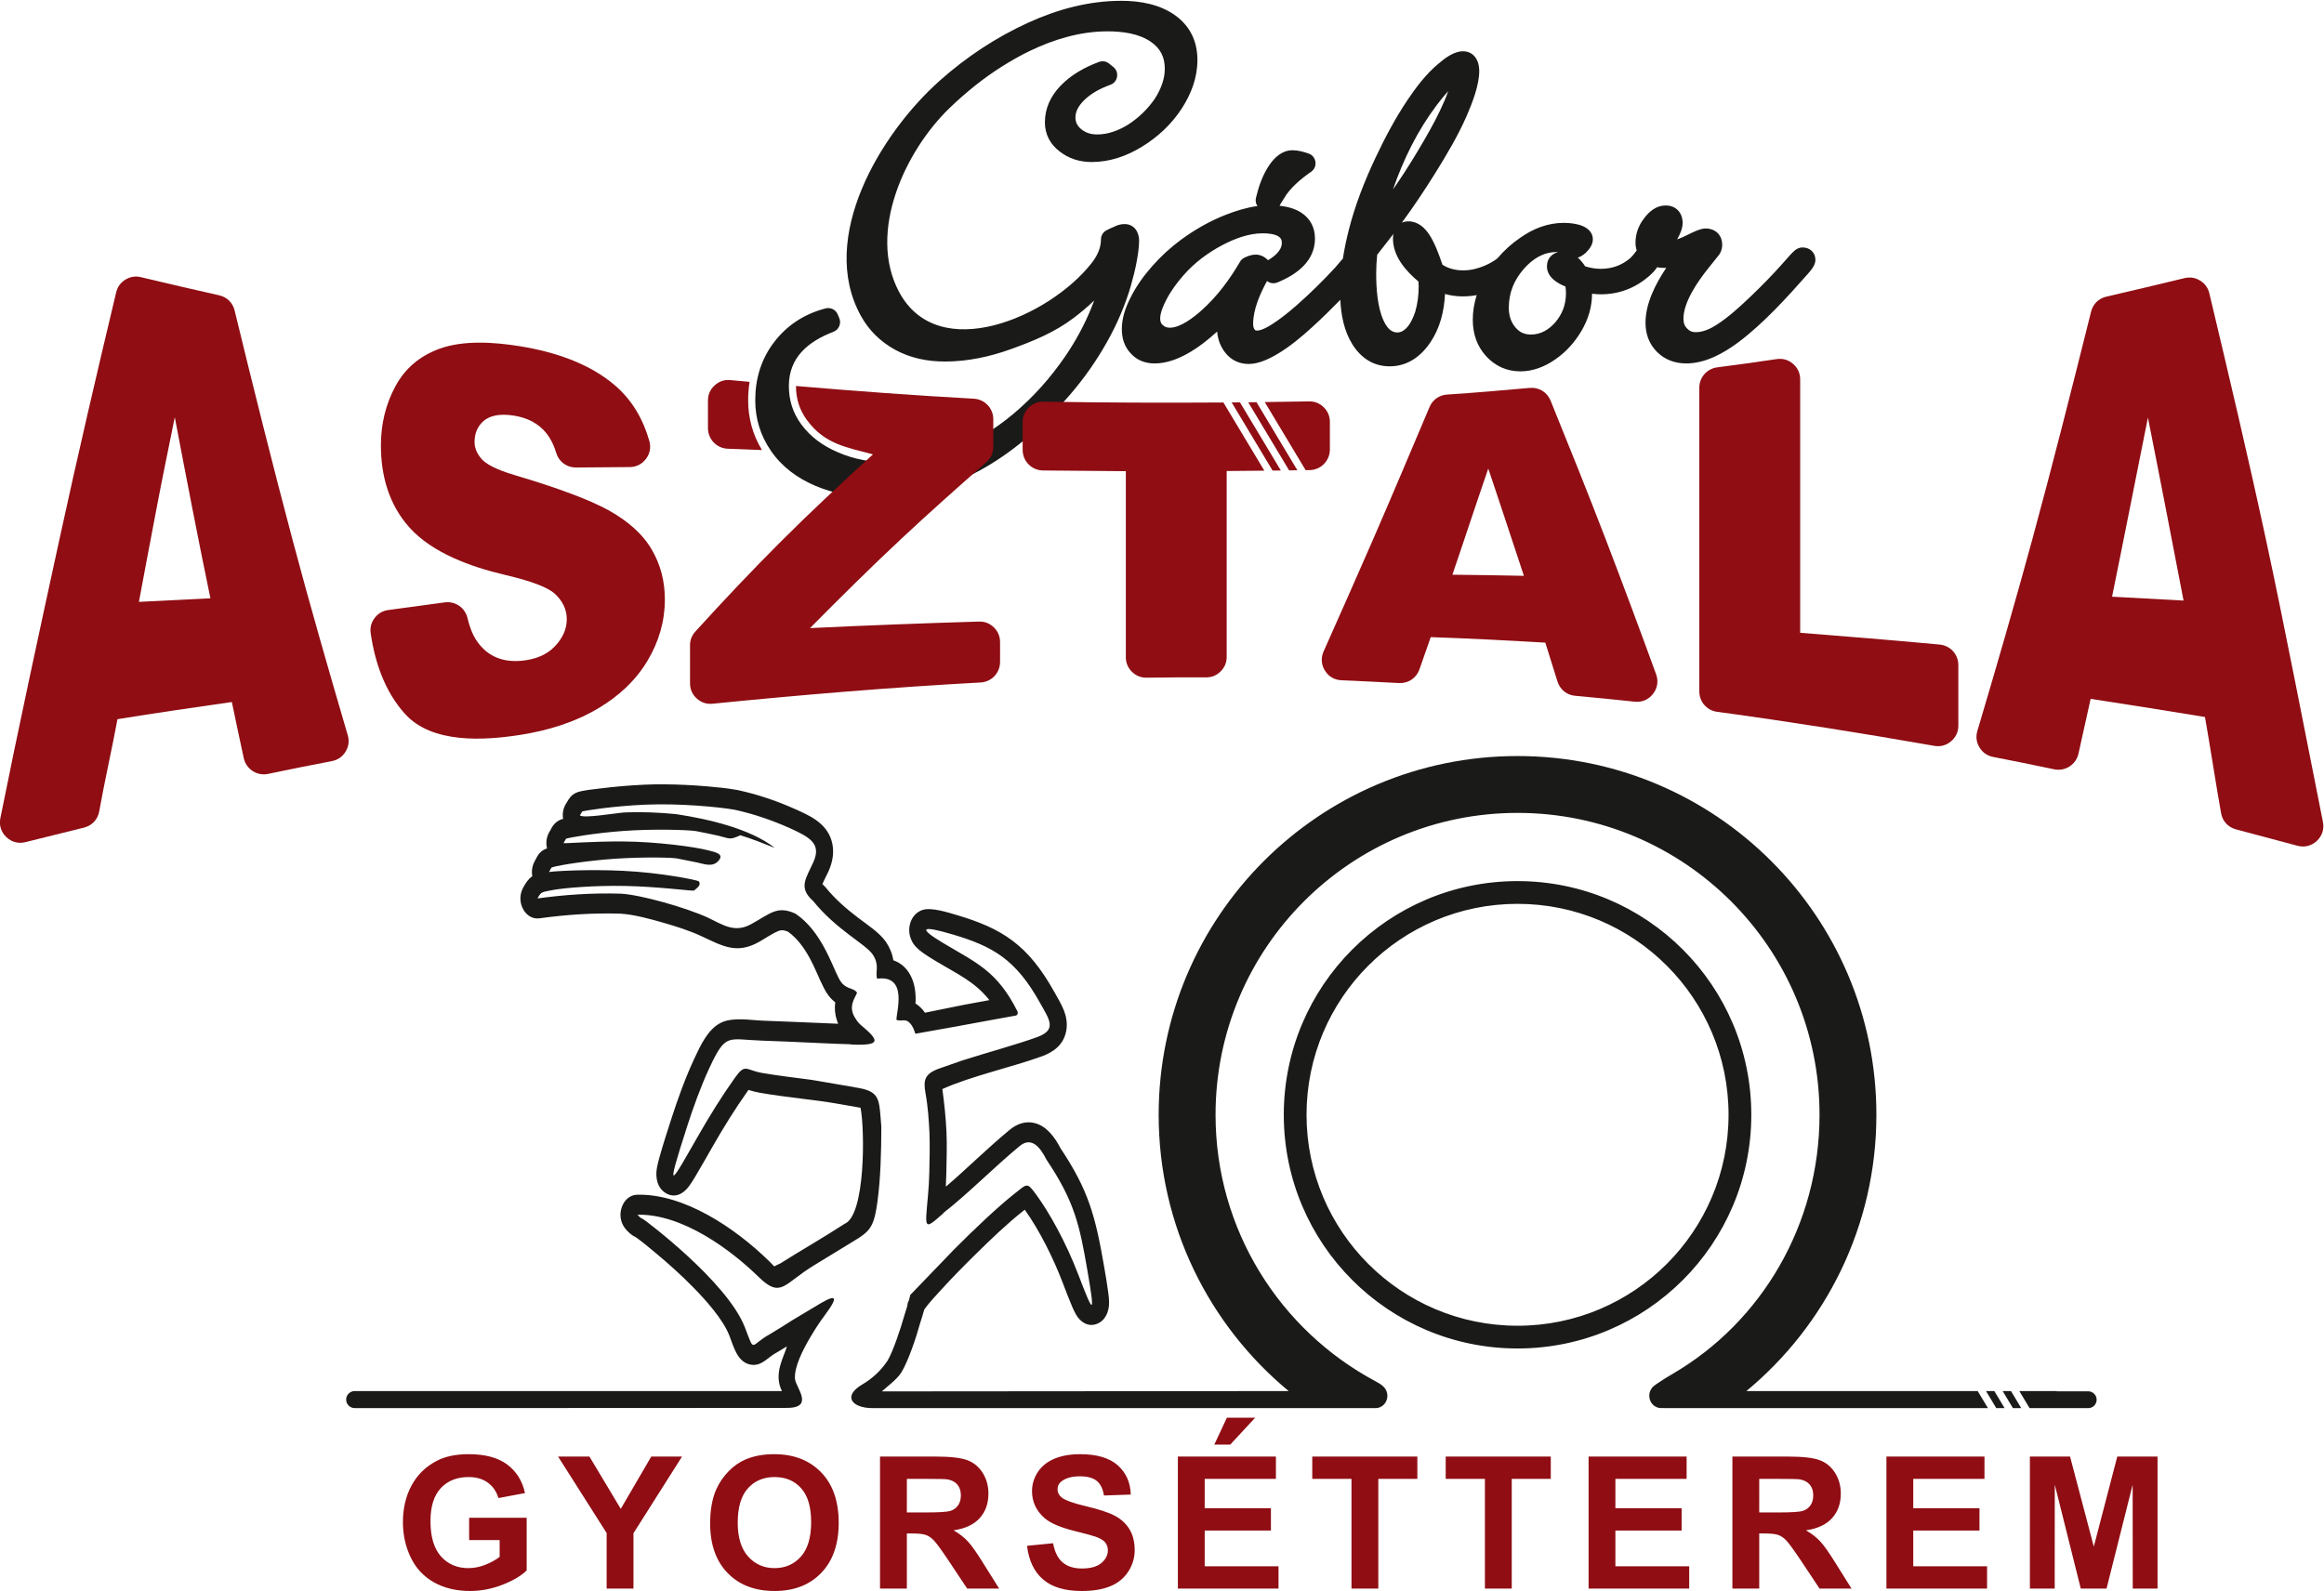 <?xml version="1.0" encoding="UTF-8" standalone="no"?>
<svg
   xmlns:dc="http://purl.org/dc/elements/1.1/"
   xmlns:cc="http://creativecommons.org/ns#"
   xmlns:rdf="http://www.w3.org/1999/02/22-rdf-syntax-ns#"
   xmlns:svg="http://www.w3.org/2000/svg"
   xmlns="http://www.w3.org/2000/svg"
   viewBox="0 0 617.245 422.574"
   height="422.574"
   width="617.245"
   xml:space="preserve"
   id="svg2"
   version="1.1"><defs
     id="defs6"><clipPath
       id="clipPath18"
       clipPathUnits="userSpaceOnUse"><path
         style="clip-rule:evenodd"
         id="path16"
         d="M -9,-9 H 605 V 851 H -9 Z" /></clipPath></defs><g
     transform="matrix(1.333,0,0,-1.333,-75.787,862.559)"
     id="g10"><g
       id="g12"><g
         clip-path="url(#clipPath18)"
         id="g14"><g
           id="g20"><path
             id="path22"
             style="fill:#8f0d13;fill-opacity:1;fill-rule:nonzero;stroke:none"
             d="m 150.33,340.13 v 4.446 h 11.462 v -10.497 c -1.112,-1.084 -2.728,-2.033 -4.847,-2.86 -2.113,-0.821 -4.257,-1.231 -6.431,-1.231 -2.758,0 -5.16,0.576 -7.211,1.733 -2.046,1.157 -3.588,2.817 -4.619,4.967 -1.032,2.15 -1.548,4.495 -1.548,7.025 0,2.744 0.578,5.181 1.726,7.319 1.155,2.131 2.838,3.772 5.055,4.912 1.695,0.876 3.796,1.31 6.315,1.31 3.274,0 5.836,-0.686 7.678,-2.058 1.837,-1.378 3.022,-3.27 3.551,-5.696 l -5.307,-0.992 c -0.368,1.292 -1.069,2.315 -2.095,3.068 -1.019,0.747 -2.297,1.121 -3.833,1.121 -2.322,0 -4.171,-0.735 -5.541,-2.211 -1.37,-1.476 -2.058,-3.662 -2.058,-6.559 0,-3.13 0.694,-5.475 2.082,-7.037 1.394,-1.562 3.213,-2.346 5.467,-2.346 1.112,0 2.23,0.221 3.348,0.655 1.124,0.435 2.082,0.967 2.887,1.592 v 3.338 z m 27.397,-9.664 v 11.073 l -9.674,15.237 h 6.247 l 6.241,-10.417 6.075,10.417 h 6.13 l -9.675,-15.274 v -11.036 z m 20.622,12.996 c 0,2.683 0.405,4.936 1.21,6.761 0.596,1.341 1.419,2.547 2.457,3.613 1.038,1.066 2.175,1.856 3.409,2.376 1.646,0.692 3.544,1.041 5.694,1.041 3.894,0 7.003,-1.206 9.343,-3.613 2.334,-2.413 3.501,-5.763 3.501,-10.056 0,-4.256 -1.161,-7.588 -3.477,-9.989 -2.316,-2.407 -5.418,-3.607 -9.294,-3.607 -3.925,0 -7.052,1.194 -9.367,3.589 -2.316,2.389 -3.477,5.684 -3.477,9.885 z m 5.492,0.177 c 0,-2.982 0.694,-5.242 2.076,-6.786 1.383,-1.537 3.139,-2.309 5.264,-2.309 2.131,0 3.876,0.766 5.246,2.29 1.364,1.531 2.046,3.822 2.046,6.878 0,3.019 -0.663,5.273 -1.996,6.755 -1.327,1.488 -3.09,2.229 -5.295,2.229 -2.199,0 -3.974,-0.753 -5.319,-2.253 -1.345,-1.507 -2.021,-3.773 -2.021,-6.804 z m 28.355,-13.173 v 26.31 h 11.223 c 2.82,0 4.871,-0.239 6.149,-0.71 1.284,-0.472 2.304,-1.311 3.071,-2.517 0.768,-1.213 1.155,-2.591 1.155,-4.146 0,-1.978 -0.578,-3.607 -1.738,-4.894 -1.161,-1.286 -2.893,-2.095 -5.203,-2.431 1.149,-0.668 2.095,-1.402 2.838,-2.205 0.75,-0.802 1.757,-2.229 3.022,-4.275 l 3.219,-5.132 h -6.37 l -3.821,5.744 c -1.37,2.039 -2.31,3.326 -2.82,3.858 -0.504,0.527 -1.038,0.894 -1.603,1.09 -0.571,0.196 -1.468,0.294 -2.697,0.294 h -1.081 v -10.987 z m 5.344,15.176 h 3.944 c 2.555,0 4.146,0.11 4.785,0.325 0.633,0.214 1.136,0.588 1.493,1.115 0.363,0.527 0.541,1.188 0.541,1.978 0,0.888 -0.239,1.599 -0.713,2.15 -0.473,0.545 -1.142,0.888 -2.002,1.029 -0.436,0.061 -1.732,0.092 -3.888,0.092 h -4.159 z m 23.945,-6.651 5.197,0.514 c 0.314,-1.733 0.94,-3.001 1.892,-3.815 0.952,-0.814 2.236,-1.219 3.852,-1.219 1.708,0 2.998,0.361 3.864,1.084 0.866,0.723 1.302,1.568 1.302,2.535 0,0.625 -0.184,1.151 -0.547,1.593 -0.362,0.435 -1.001,0.814 -1.911,1.133 -0.621,0.221 -2.033,0.6 -4.245,1.151 -2.844,0.71 -4.84,1.58 -5.989,2.615 -1.615,1.451 -2.42,3.221 -2.42,5.31 0,1.341 0.381,2.603 1.136,3.773 0.762,1.169 1.855,2.058 3.287,2.67 1.431,0.612 3.151,0.918 5.178,0.918 3.299,0 5.787,-0.729 7.451,-2.192 1.671,-1.464 2.543,-3.411 2.629,-5.855 l -5.344,-0.184 c -0.227,1.359 -0.712,2.333 -1.456,2.927 -0.743,0.594 -1.861,0.894 -3.348,0.894 -1.536,0 -2.74,-0.319 -3.606,-0.956 -0.559,-0.41 -0.841,-0.955 -0.841,-1.641 0,-0.625 0.264,-1.157 0.792,-1.599 0.67,-0.569 2.297,-1.157 4.884,-1.77 2.586,-0.606 4.496,-1.243 5.731,-1.892 1.241,-0.655 2.212,-1.543 2.912,-2.676 0.7,-1.133 1.05,-2.529 1.05,-4.189 0,-1.507 -0.417,-2.921 -1.259,-4.238 -0.842,-1.317 -2.027,-2.297 -3.563,-2.934 -1.536,-0.643 -3.452,-0.962 -5.744,-0.962 -3.335,0 -5.897,0.765 -7.684,2.303 -1.788,1.531 -2.85,3.766 -3.2,6.7 z m 30.057,-8.525 v 26.31 h 19.534 v -4.446 h -14.19 v -5.843 h 13.194 v -4.446 h -13.194 v -7.128 h 14.706 v -4.446 z m 7.261,28.698 2.506,5.365 h 5.639 l -4.975,-5.365 z m 27.33,-28.698 v 21.864 h -7.813 v 4.446 h 20.934 v -4.446 h -7.777 v -21.864 z m 26.587,0 v 21.864 h -7.813 v 4.446 h 20.934 v -4.446 h -7.777 v -21.864 z m 20.653,0 v 26.31 h 19.534 v -4.446 h -14.19 v -5.843 h 13.194 v -4.446 h -13.194 v -7.128 h 14.706 v -4.446 z m 28.657,0 v 26.31 h 11.223 c 2.82,0 4.871,-0.239 6.149,-0.71 1.284,-0.472 2.304,-1.311 3.071,-2.517 0.768,-1.213 1.155,-2.591 1.155,-4.146 0,-1.978 -0.578,-3.607 -1.738,-4.894 -1.161,-1.286 -2.893,-2.095 -5.203,-2.431 1.149,-0.668 2.095,-1.402 2.838,-2.205 0.749,-0.802 1.757,-2.229 3.022,-4.275 l 3.219,-5.132 h -6.37 l -3.821,5.744 c -1.37,2.039 -2.31,3.326 -2.82,3.858 -0.503,0.527 -1.038,0.894 -1.603,1.09 -0.571,0.196 -1.468,0.294 -2.697,0.294 h -1.081 v -10.987 z m 5.344,15.176 h 3.944 c 2.555,0 4.146,0.11 4.785,0.325 0.633,0.214 1.136,0.588 1.493,1.115 0.363,0.527 0.541,1.188 0.541,1.978 0,0.888 -0.239,1.599 -0.713,2.15 -0.473,0.545 -1.142,0.888 -2.002,1.029 -0.436,0.061 -1.732,0.092 -3.888,0.092 h -4.159 z m 25.346,-15.176 v 26.31 h 19.534 v -4.446 h -14.19 v -5.843 h 13.194 v -4.446 h -13.194 v -7.128 h 14.706 v -4.446 z m 28.583,0 v 26.31 h 8.004 l 4.73,-17.944 4.675,17.944 h 8.022 v -26.31 h -4.939 l -0.018,20.712 -5.203,-20.712 h -5.135 l -5.178,20.712 -0.018,-20.712 z" /><path
             id="path24"
             style="fill:#1a1a18;fill-opacity:1;fill-rule:evenodd;stroke:none"
             d="m 307.397,606.014 c -0.334,0.49 -0.436,1.049 -0.298,1.633 0.53,2.233 1.324,4.544 2.613,6.46 1.078,1.601 2.609,3.031 4.658,3.031 1.079,0 2.204,-0.3 3.216,-0.655 0.75,-0.264 1.255,-0.884 1.362,-1.672 0.107,-0.788 -0.215,-1.519 -0.869,-1.973 -1.987,-1.379 -4.228,-3.228 -5.43,-5.368 -0.021,-0.036 -0.039,-0.067 -0.062,-0.102 l -0.555,-0.867 c -0.061,-0.149 -0.14,-0.29 -0.237,-0.424 1.53,-0.166 3.06,-0.56 4.324,-1.377 1.826,-1.181 2.74,-3 2.74,-5.163 0,-4.528 -3.672,-7.197 -7.501,-8.756 -0.556,-0.227 -1.122,-0.21 -1.665,0.048 -0.142,0.067 -0.272,0.146 -0.389,0.237 -1.425,-2.58 -2.766,-5.711 -2.766,-8.522 0,-0.372 0.043,-0.842 0.338,-1.189 0.12,-0.151 0.262,-0.159 0.453,-0.159 1.976,0 6.435,3.767 7.831,4.998 2.704,2.384 5.285,4.903 7.722,7.561 l 1.234,1.445 c 0.016,0.019 0.03,0.035 0.046,0.052 0.085,0.094 0.171,0.186 0.257,0.279 0.302,1.967 0.714,3.917 1.208,5.845 1.253,4.9 3.132,9.687 5.288,14.255 1.849,3.917 3.903,7.816 6.312,11.42 1.723,2.577 3.837,5.361 6.207,7.315 1.286,1.107 3.109,2.493 4.886,2.493 2.239,0 3.268,-1.863 3.268,-3.896 0,-2.855 -1.365,-6.351 -2.487,-8.94 -1.712,-3.95 -4.081,-7.923 -6.357,-11.57 -2.074,-3.323 -4.257,-6.589 -6.574,-9.753 0.377,0.171 0.812,0.266 1.302,0.266 1.866,0 3.253,-1.236 4.213,-2.723 1.082,-1.676 1.894,-3.941 2.536,-5.824 l 0.034,-0.1 c 1.248,-0.795 2.641,-1.125 4.155,-1.125 1.476,0 2.902,0.351 4.254,0.929 0.902,0.386 1.765,0.871 2.546,1.465 1.33,1.585 2.864,2.966 4.548,4.108 2.575,1.818 5.481,2.965 8.663,2.965 1.05,0 2.11,-0.117 3.165,-0.412 1.361,-0.411 2.635,-1.296 2.635,-2.874 0,-1.043 -0.636,-1.905 -1.341,-2.609 -0.037,-0.037 -0.07,-0.068 -0.11,-0.103 -0.469,-0.405 -0.971,-0.761 -1.551,-0.925 0.568,-0.493 1.056,-1.098 1.472,-1.742 1.003,-0.306 2.044,-0.496 3.095,-0.496 2.278,0 4.242,0.711 5.95,2.186 0.085,0.111 0.177,0.217 0.277,0.317 0.06,0.06 0.12,0.12 0.11,0.105 0.04,0.047 0.078,0.094 0.12,0.138 0.036,0.051 0.075,0.1 0.116,0.147 l 0.601,0.766 c -0.153,0.493 -0.24,1.006 -0.24,1.533 0,1.83 0.624,3.472 1.711,4.869 1.041,1.416 2.465,2.567 4.304,2.567 2.064,0 3.376,-1.451 3.376,-3.483 0,-1.034 -0.47,-2.187 -1.093,-3.275 0.659,0.229 1.297,0.51 1.891,0.809 0.968,0.486 2.675,1.369 3.765,1.369 0.846,0 1.647,-0.246 2.294,-0.8 0.068,-0.058 0.122,-0.111 0.182,-0.176 0.563,-0.615 0.846,-1.407 0.846,-2.237 0,-0.946 -0.337,-1.791 -0.978,-2.476 l -1.791,-2.243 c -2.018,-2.526 -4.955,-6.672 -4.955,-10.064 0,-0.749 0.17,-1.381 0.706,-1.917 0.021,-0.021 0.039,-0.039 0.059,-0.06 0.473,-0.515 1.001,-0.7 1.697,-0.7 1.466,0 2.938,0.69 4.146,1.468 2.412,1.551 4.771,3.719 6.836,5.699 2.2,2.11 4.329,4.278 6.35,6.56 l 1.527,1.725 c 0.029,0.033 0.055,0.06 0.086,0.091 l 0.456,0.456 c 0.499,0.533 1.155,0.885 1.902,0.885 1.438,0 2.532,-1.02 2.532,-2.477 0,-1.082 -0.88,-2.068 -1.556,-2.836 -4.028,-4.575 -8.793,-9.812 -13.671,-13.487 -2.982,-2.247 -6.673,-4.313 -10.511,-4.313 -2.214,0 -4.243,0.711 -5.824,2.293 -1.588,1.587 -2.293,3.601 -2.293,5.825 0,3.756 1.918,7.632 4.135,10.933 -0.129,-0.008 -0.256,-0.011 -0.383,-0.011 -0.487,0 -0.972,0.046 -1.45,0.13 -0.413,-0.687 -1.04,-1.281 -1.613,-1.779 -2.746,-2.388 -5.978,-3.614 -9.617,-3.614 -0.566,0 -1.146,0.045 -1.726,0.121 -8e-4,-2.633 -0.752,-5.091 -2.078,-7.361 -1.341,-2.295 -3.09,-4.247 -5.28,-5.758 -2.066,-1.426 -4.383,-2.359 -6.92,-2.359 -2.701,0 -5.03,1.048 -6.845,3.047 -1.837,2.023 -2.638,4.509 -2.638,7.226 0,1.7 0.28,3.342 0.782,4.922 -0.918,-0.166 -1.856,-0.251 -2.814,-0.251 -1.204,0 -2.371,0.165 -3.501,0.477 -0.166,-3.4 -0.979,-6.759 -2.905,-9.623 -1.921,-2.856 -4.599,-4.793 -8.125,-4.793 -3.248,0 -5.724,1.667 -7.425,4.381 -1.639,2.615 -2.265,5.798 -2.403,8.879 -1.782,-1.835 -3.614,-3.621 -5.498,-5.351 -2.125,-1.953 -4.482,-3.927 -6.966,-5.408 -1.684,-1.004 -3.797,-2.033 -5.8,-2.033 -1.888,0 -3.509,0.776 -4.676,2.262 -0.973,1.238 -1.473,2.667 -1.607,4.194 -3.566,-3.255 -8.048,-6.348 -12.45,-6.348 -1.825,0 -3.494,0.595 -4.723,1.963 -1.297,1.326 -1.815,3.044 -1.815,4.879 0,2.17 0.719,4.296 1.684,6.173 1.128,2.298 2.622,4.388 4.308,6.308 1.765,2.011 3.741,3.826 5.901,5.406 2.75,2.01 5.716,3.689 8.893,4.927 1.972,0.769 4.1,1.422 6.241,1.716 z m 27.097,-5.548 c -0.236,-0.309 -0.474,-0.617 -0.714,-0.924 l -2.425,-3.107 c -0.031,-0.04 -0.064,-0.079 -0.097,-0.117 -0.122,-1.221 -0.202,-2.453 -0.202,-3.679 0,-2.9 0.219,-6.72 1.447,-9.396 0.533,-1.161 1.339,-2.424 2.757,-2.424 0.727,0 1.301,0.355 1.803,0.861 0.822,0.831 1.388,2.141 1.762,3.234 0.484,1.636 0.694,3.345 0.694,5.048 0,0.33 -0.015,0.666 -0.036,1.002 -2.589,2.157 -5.084,5.07 -5.084,8.572 0,0.321 0.032,0.632 0.094,0.929 z m 32.788,-3.646 c -0.096,0.015 -0.191,0.024 -0.282,0.024 -2.674,0 -4.787,-1.377 -6.515,-3.34 -1.958,-2.227 -3.006,-4.773 -3.006,-7.744 0,-1.496 0.373,-2.826 1.356,-3.976 0.816,-0.956 1.792,-1.378 3.047,-1.378 1.989,0 3.535,0.96 4.813,2.373 1.466,1.701 2.175,3.628 2.175,5.873 0,0.446 -0.033,0.885 -0.097,1.32 -1.763,0.713 -3.693,1.918 -3.693,4.051 0,1.471 0.922,2.476 2.203,2.798 z m -57.764,-1.594 c 1.213,0.729 2.736,1.898 2.736,3.431 0,0.576 -0.145,0.949 -0.625,1.276 -0.815,0.555 -2.253,0.647 -3.203,0.647 -2.768,0 -5.566,-1.059 -7.984,-2.331 -2.913,-1.532 -5.548,-3.494 -7.729,-5.969 -1.342,-1.522 -2.574,-3.192 -3.502,-5.001 -0.508,-0.991 -1.192,-2.501 -1.192,-3.639 0,-0.469 0.078,-0.954 0.449,-1.274 0.041,-0.034 0.074,-0.066 0.112,-0.104 0.387,-0.386 0.841,-0.491 1.38,-0.491 2.134,0 4.816,2.124 6.311,3.462 3.075,2.751 5.572,6.108 7.638,9.665 0.206,0.356 0.473,0.61 0.839,0.798 0.706,0.363 1.51,0.642 2.311,0.642 0.978,0 1.793,-0.458 2.457,-1.112 z m -30.81,6.6 c 0.677,0.363 1.426,0.596 2.2,0.596 1.885,0 2.908,-1.522 2.908,-3.286 0,-1.331 -0.232,-2.783 -0.462,-4.091 -0.29,-1.659 -0.748,-3.346 -1.202,-5.004 -1.134,-3.864 -2.739,-7.568 -4.707,-11.079 -2.08,-3.712 -4.524,-7.199 -7.292,-10.43 -10.017,-11.683 -22.773,-20.604 -38.659,-20.604 -4.228,0 -8.396,0.702 -12.293,2.377 -3.506,1.506 -6.535,3.725 -8.715,6.885 -2.098,3.04 -3.15,6.422 -3.15,10.118 0,4.274 1.167,8.213 3.786,11.622 2.618,3.407 6.077,5.604 10.224,6.685 1.003,0.262 2.029,-0.249 2.427,-1.206 l 0.305,-0.736 c 0.221,-0.533 0.218,-1.073 -0.009,-1.604 -0.227,-0.53 -0.615,-0.905 -1.154,-1.113 -5.028,-1.941 -8.882,-5.093 -8.882,-10.809 0,-2.835 0.797,-5.384 2.486,-7.663 1.852,-2.501 4.307,-4.276 7.198,-5.507 3.366,-1.512 7.051,-2.082 10.722,-2.082 4.294,0 8.457,0.903 12.436,2.493 4.341,1.734 8.29,4.195 11.87,7.191 3.974,3.326 7.419,7.202 10.346,11.475 2.101,3.068 3.88,6.353 5.265,9.805 0.168,0.42 0.341,0.866 0.511,1.329 -1.289,-1.238 -2.657,-2.395 -4.086,-3.474 -3.809,-2.88 -8,-4.587 -12.488,-6.212 -4.223,-1.528 -8.665,-2.476 -13.168,-2.476 -3.474,0 -6.878,0.672 -9.94,2.358 -2.911,1.602 -5.207,3.846 -6.811,6.757 -8.577,15.556 3.893,36.34 15.739,46.881 5.285,4.702 11.176,8.605 17.614,11.544 5.853,2.671 12.086,4.354 18.55,4.354 3.788,0 7.735,-0.699 10.849,-2.987 2.926,-2.15 4.309,-5.204 4.309,-8.813 0,-3.498 -1.229,-6.75 -3.117,-9.656 -2.05,-3.156 -4.761,-5.679 -7.963,-7.641 -3.034,-1.859 -6.383,-3.034 -9.969,-3.034 -2.371,0 -4.558,0.654 -6.404,2.109 -1.885,1.431 -2.936,3.419 -2.936,5.792 0,2.794 1.136,5.201 3.042,7.22 2.115,2.238 4.869,3.764 7.732,4.828 0.703,0.262 1.435,0.142 2.018,-0.329 l 0.844,-0.683 c 0.595,-0.481 0.865,-1.192 0.738,-1.947 -0.127,-0.755 -0.615,-1.339 -1.334,-1.599 -1.894,-0.685 -3.804,-1.656 -5.242,-3.093 -0.91,-0.91 -1.712,-2.053 -1.712,-3.39 0,-0.976 0.367,-1.695 1.108,-2.327 0.926,-0.791 2.034,-1.087 3.24,-1.087 2.205,0 4.285,0.82 6.106,1.936 2.152,1.381 3.971,3.14 5.374,5.212 1.141,1.785 1.975,3.8 1.975,5.947 0,2.28 -0.838,4 -2.703,5.321 -2.429,1.72 -5.806,2.135 -8.704,2.135 -5.439,0 -10.709,-1.592 -15.572,-3.943 -1.873,-0.905 -3.68,-1.943 -5.439,-3.05 -1.845,-1.161 -3.623,-2.423 -5.327,-3.783 -1.786,-1.425 -3.509,-2.934 -5.152,-4.522 -8.877,-8.579 -16.342,-24.681 -10.097,-36.545 7.806,-14.828 30.062,-5.012 38.399,5.636 1.068,1.364 1.878,2.959 1.878,4.726 0,0.793 0.415,1.474 1.121,1.836 0.394,0.203 0.903,0.471 1.366,0.639 z m 55.697,7.498 c 0.246,0.351 0.49,0.705 0.732,1.059 1.966,2.876 3.794,5.856 5.541,8.87 1.452,2.504 2.865,5.117 3.999,7.783 0.223,0.524 0.491,1.184 0.727,1.875 -0.969,-1.072 -1.921,-2.298 -2.28,-2.774 -3.83,-5.087 -6.653,-10.814 -8.72,-16.812" /><path
             id="path26"
             style="fill:#8f0d13;fill-opacity:1;fill-rule:evenodd;stroke:none"
             d="m 491.923,527.383 c 0,6e-4 0,6e-4 0,6e-4 -1.194,6.168 -2.394,12.335 -3.574,18.507 -1.146,5.994 -2.355,11.976 -3.527,17.966 -1.191,-6.057 -2.437,-12.104 -3.62,-18.163 -1.143,-5.852 -2.354,-11.69 -3.527,-17.536 4.75,-0.259 9.499,-0.518 14.248,-0.775 z m 4.267,-23.204 c -7.585,1.262 -15.185,2.441 -22.784,3.615 -0.806,-3.639 -1.619,-7.277 -2.422,-10.918 -0.483,-2.19 -2.654,-3.587 -4.847,-3.119 -4.046,0.863 -8.104,1.67 -12.164,2.464 -1.173,0.23 -2.095,0.874 -2.713,1.896 -0.619,1.023 -0.762,2.138 -0.421,3.284 3.781,12.711 7.482,25.446 10.965,38.242 4.096,15.055 7.912,30.185 11.693,45.322 0.382,1.528 1.509,2.637 3.043,2.993 5.196,1.206 10.388,2.422 15.569,3.688 1.098,0.268 2.139,0.106 3.103,-0.483 0.964,-0.589 1.583,-1.442 1.846,-2.541 3.88,-16.279 7.723,-32.569 11.249,-48.929 3.804,-17.643 7.844,-38.725 11.382,-56.424 0.285,-1.426 -0.151,-2.788 -1.212,-3.784 -1.06,-0.995 -2.447,-1.344 -3.853,-0.969 -4.085,1.09 -8.171,2.179 -12.257,3.269 -1.569,0.419 -2.685,1.631 -2.971,3.23 -0.939,5.241 -2.272,13.886 -3.207,19.164" /><path
             id="path28"
             style="fill:#8f0d13;fill-opacity:1;fill-rule:evenodd;stroke:none"
             d="m 360.489,532.314 c 0,0 0,0 0,0 0,0 0,0 0,0 -1.196,3.597 -2.399,7.193 -3.573,10.797 -1.149,3.526 -2.35,7.034 -3.529,10.584 -1.198,-3.563 -2.444,-7.111 -3.618,-10.682 -1.151,-3.501 -2.358,-6.982 -3.527,-10.477 0,0 0,0 0,0 4.75,-0.038 9.499,-0.124 14.248,-0.222 z m 38.512,41.551 c 3.95,0.511 7.896,1.054 11.835,1.645 1.22,0.183 2.341,-0.141 3.275,-0.945 0.934,-0.805 1.421,-1.866 1.421,-3.099 0,-7.623 0,-15.247 0,-22.87 0,-9.211 0,-18.421 0,-27.632 9.272,-0.739 18.545,-1.479 27.806,-2.35 2.109,-0.198 3.707,-1.953 3.707,-4.071 0,-4.029 0,-8.057 0,-12.086 0,-1.251 -0.502,-2.328 -1.46,-3.132 -0.959,-0.804 -2.106,-1.112 -3.338,-0.895 -14.38,2.532 -28.804,4.817 -43.272,6.786 -2.039,0.278 -3.538,1.994 -3.538,4.052 0,10.092 0,20.184 0,30.277 0,10.088 0,20.176 0,30.265 0,2.068 1.514,3.79 3.565,4.056 z m -34.245,-54.868 c -7.595,0.454 -15.195,0.835 -22.831,1.104 -0.76,-2.131 -1.505,-4.268 -2.244,-6.407 -0.605,-1.75 -2.232,-2.845 -4.08,-2.748 -3.818,0.202 -7.636,0.393 -11.456,0.552 -1.396,0.058 -2.569,0.743 -3.306,1.93 -0.736,1.187 -0.829,2.543 -0.261,3.819 3.286,7.382 6.57,14.765 9.792,22.175 3.833,8.817 7.569,17.675 11.312,26.529 0.617,1.46 1.918,2.385 3.499,2.489 5.496,0.36 10.984,0.836 16.469,1.329 1.821,0.164 3.469,-0.842 4.156,-2.536 3.739,-9.219 7.459,-18.447 11.02,-27.737 3.413,-8.904 6.743,-17.841 10.004,-26.802 0.497,-1.366 0.272,-2.778 -0.625,-3.922 -0.897,-1.144 -2.214,-1.699 -3.66,-1.542 -3.94,0.428 -7.886,0.814 -11.833,1.172 -1.678,0.152 -3.023,1.236 -3.531,2.841 -0.812,2.571 -1.611,5.146 -2.426,7.754" /><path
             id="path30"
             style="fill:#8f0d13;fill-opacity:1;fill-rule:evenodd;stroke:none"
             d="m 98.78,527.838 c -1.219,5.913 -2.428,11.829 -3.573,17.757 -1.18,6.111 -2.38,12.218 -3.527,18.335 -1.218,-6.036 -2.475,-12.064 -3.62,-18.114 -1.179,-6.23 -2.378,-12.456 -3.527,-18.691 0,0 0,0 0,0 0,0 0,0 0,0 0,0 0,0 0,0 4.749,0.246 9.498,0.481 14.248,0.713 z M 80.262,503.745 c -0.965,-5.264 -2.711,-13.074 -3.632,-18.347 -0.285,-1.632 -1.438,-2.868 -3.046,-3.266 -3.888,-0.962 -7.775,-1.927 -11.662,-2.894 -1.4,-0.348 -2.768,0.015 -3.811,1.011 -1.043,0.996 -1.469,2.346 -1.186,3.76 3.545,17.717 7.937,37.967 11.78,55.622 3.578,16.436 7.39,32.821 11.295,49.182 0.262,1.097 0.879,1.948 1.842,2.538 0.962,0.589 2,0.753 3.097,0.488 5.186,-1.253 10.388,-2.436 15.591,-3.615 1.552,-0.352 2.695,-1.477 3.071,-3.024 3.713,-15.294 7.519,-30.567 11.562,-45.778 3.457,-13.01 7.19,-25.946 10.979,-38.864 0.337,-1.147 0.189,-2.263 -0.434,-3.283 -0.623,-1.02 -1.548,-1.66 -2.723,-1.885 -4.248,-0.811 -8.49,-1.658 -12.722,-2.55 -2.196,-0.463 -4.363,0.941 -4.839,3.133 -0.81,3.727 -1.594,7.46 -2.373,11.193 -7.591,-1.091 -15.184,-2.182 -22.788,-3.421" /><path
             id="path32"
             style="fill:#8f0d13;fill-opacity:1;fill-rule:evenodd;stroke:none"
             d="m 167.679,556.817 c -0.508,1.685 -1.296,3.294 -2.532,4.567 -1.796,1.849 -4.16,2.699 -6.684,2.964 -1.788,0.187 -3.884,0.052 -5.291,-1.205 -1.235,-1.104 -1.764,-2.516 -1.764,-4.157 0,-1.33 0.571,-2.437 1.439,-3.418 1.35,-1.527 4.778,-2.657 6.684,-3.222 3.815,-1.133 7.612,-2.342 11.335,-3.751 2.575,-0.975 5.155,-2.033 7.553,-3.393 3.313,-1.88 6.364,-4.344 8.307,-7.674 1.791,-3.069 2.599,-6.382 2.599,-9.924 0,-4.376 -1.205,-8.421 -3.434,-12.174 -2.373,-3.996 -5.739,-7.062 -9.7,-9.445 -4.765,-2.865 -10.217,-4.521 -15.687,-5.373 -7.258,-1.131 -17.587,-1.782 -22.973,4.205 -3.993,4.44 -5.964,10.211 -6.814,16.036 -0.164,1.12 0.097,2.141 0.776,3.046 0.679,0.904 1.588,1.44 2.708,1.595 3.758,0.522 7.518,1.032 11.28,1.53 2.091,0.277 4.034,-1.063 4.518,-3.116 0.379,-1.609 0.966,-3.305 1.919,-4.667 2.159,-3.083 5.223,-4.202 8.91,-3.849 2.461,0.235 4.859,1.043 6.59,2.877 1.427,1.513 2.367,3.284 2.367,5.398 0,1.961 -0.841,3.578 -2.228,4.931 -2.005,1.956 -7.559,3.307 -10.257,3.947 -6.556,1.555 -14.296,4.294 -18.889,9.432 -4.091,4.577 -5.662,10.314 -5.662,16.355 0,4.168 0.928,8.16 2.924,11.829 1.951,3.587 4.908,6.006 8.725,7.403 4.842,1.772 10.989,1.324 16.012,0.517 6.718,-1.079 13.806,-3.34 19.028,-7.858 3.4,-2.942 5.573,-6.73 6.792,-11.027 0.359,-1.267 0.129,-2.51 -0.66,-3.565 -0.789,-1.054 -1.917,-1.626 -3.233,-1.64 -3.575,-0.035 -7.149,-0.069 -10.724,-0.087 -1.839,-0.009 -3.405,1.148 -3.936,2.91" /><path
             id="path34"
             style="fill:#8f0d13;fill-opacity:1;fill-rule:evenodd;stroke:none"
             d="m 264.77,567.029 c 11.946,-0.198 23.894,-0.252 35.842,-0.165 l 8.156,-13.589 c -2.5,-0.027 -4.999,-0.05 -7.499,-0.068 0,-6.866 0,-13.732 0,-20.597 0,-5.482 0,-10.963 0,-16.445 0,-1.131 -0.405,-2.104 -1.208,-2.901 -0.802,-0.797 -1.778,-1.195 -2.909,-1.188 -3.944,0.027 -7.889,-0.006 -11.833,-0.06 -1.136,-0.016 -2.119,0.38 -2.928,1.177 -0.809,0.798 -1.218,1.776 -1.218,2.912 0,5.486 0,10.971 0,16.457 0,6.87 0,13.74 0,20.61 -5.503,0.05 -11.006,0.09 -16.509,0.143 -2.239,0.022 -4.05,1.851 -4.05,4.09 0,1.846 0,3.691 0,5.537 0,1.138 0.411,2.118 1.222,2.915 0.811,0.798 1.797,1.192 2.935,1.174 z m 37.492,-0.152 1.649,0.014 8.15,-13.579 -1.647,-0.019 z m 3.298,0.031 1.648,0.018 8.147,-13.573 -1.646,-0.021 z m 3.294,0.038 c 2.936,0.037 5.873,0.083 8.809,0.136 1.139,0.021 2.127,-0.372 2.94,-1.17 0.813,-0.798 1.224,-1.779 1.224,-2.918 0,-1.84 0,-3.68 0,-5.52 0,-2.233 -1.802,-4.059 -4.034,-4.089 l -0.793,-0.01 z" /><path
             id="path36"
             style="fill:#1a1a18;fill-opacity:1;fill-rule:evenodd;stroke:none"
             d="m 359.22,466.939 c -23.226,0 -42.043,-18.817 -42.043,-42.043 0,-23.226 18.817,-42.043 42.043,-42.043 23.225,0 42.043,18.817 42.043,42.043 0,23.226 -18.818,42.043 -42.043,42.043 z m 28.702,-100.497 -0.104,-0.002 c -1.298,0 -2.349,1.101 -2.349,2.458 0,0.757 0.327,1.434 0.841,1.885 0.242,0.211 0.51,0.39 0.777,0.573 0.881,0.606 1.926,1.258 3.106,1.947 17.622,10.304 29.197,29.69 29.197,51.593 0,33.231 -26.939,60.171 -60.17,60.171 -33.231,0 -60.171,-26.94 -60.171,-60.171 0,-22.96 12.863,-42.914 31.772,-53.056 0.623,-0.334 1.28,-0.698 1.768,-1.202 0.431,-0.446 0.698,-1.064 0.698,-1.749 0,-1.357 -1.052,-2.458 -2.349,-2.458 -0.049,0 -0.098,10e-4 -0.146,0.005 -0.099,-0.002 -0.201,-0.003 -0.305,-0.003 h -99.793 c -4.132,0.022 -6,2.391 -2.023,4.717 1.892,1.106 3.671,2.7 5.02,4.729 1.067,1.725 2.749,6.809 3.261,8.718 0.235,0.707 0.456,1.422 0.666,2.145 l -0.009,0.002 c 0.048,0.215 0.084,0.414 0.103,0.593 0.022,0.131 0.098,0.311 0.223,0.534 0.102,0.373 0.202,0.748 0.299,1.126 l 8.644,8.98 c 4.21,4.25 8.926,8.668 11.947,11.057 2.739,2.166 2.601,2.53 4.518,-0.086 2.518,-3.435 5.858,-9.361 8.331,-15.822 2.994,-7.825 3.481,-8.744 1.841,0.757 -1.555,9.007 -2.529,13.686 -8.164,22.089 -1.328,2.646 -3.057,4.567 -5.331,2.692 -5.027,-4.147 -10.248,-9.475 -15.189,-13.325 l -0.008,-0.067 c -3.954,-3.502 -3.668,-3.172 -3.071,3.523 0.142,1.6 0.237,3.148 0.264,4.579 0.034,1.988 0.145,5.479 0.025,8.021 -0.107,2.221 -0.274,4.996 -0.777,7.781 -0.478,2.652 -0.219,3.964 2.993,5.032 l 4.362,1.525 c 4.734,1.509 10.93,3.206 14.823,4.622 4.087,1.486 2.518,3.473 0.642,6.84 -4.836,8.686 -9.382,11.281 -17.553,13.686 -3.001,0.883 -4.476,1.141 -4.948,1.001 -0.739,-0.22 0.975,-1.415 3.124,-2.709 6.563,-3.953 10.779,-5.494 14.883,-13.684 0.174,-0.471 -0.116,-0.856 -0.528,-0.85 -3.877,-0.691 -7.749,-1.423 -11.625,-2.13 l -8.204,-1.463 c -0.242,0.814 -0.554,1.566 -1.061,2.106 -0.999,1.041 -1.528,0.25 -2.698,0.658 -0.111,1.291 2.45,9.061 -3.851,8.205 -0.435,1.423 0.564,2.687 -0.904,4.859 -1.485,2.121 -7.155,4.834 -11.85,10.629 -1.511,1.357 -1.858,2.462 -1.656,3.648 0.199,1.171 0.956,2.463 1.69,4.07 1.707,3.766 -0.743,5.017 -4.884,6.901 -3.491,1.527 -7.069,2.766 -10.783,3.569 -2.92,0.527 -10.942,1.324 -17.86,1.014 -6.596,-0.296 -12.123,-1.212 -12.508,-1.343 -0.154,-0.25 -0.307,-0.527 -0.478,-0.791 0.811,-0.645 6.804,0.435 9.007,0.593 3.356,0.132 6.719,-0.014 10.168,-0.342 6.54,-1.001 14.778,-2.912 19.662,-6.73 -2.305,0.922 -4.551,1.804 -6.856,2.515 -2.237,-1.027 -2.109,-0.619 -4.388,-0.092 -1.519,0.329 -3.031,0.658 -4.525,0.935 -1.784,0.25 -8.477,0.451 -14.437,0.014 -5.609,-0.412 -10.564,-1.276 -11.379,-1.542 -0.158,-0.282 -0.332,-0.576 -0.514,-0.882 0.435,-0.092 5.752,0.374 11.977,0.329 6.596,-0.047 14.13,-1.067 16.691,-1.725 1.332,-0.356 3.594,-0.685 2.143,-2.199 -1.178,-1.252 -2.8,-0.553 -4.235,-0.25 -1.382,0.29 -2.749,0.553 -4.098,0.817 -1.981,0.224 -8.58,0.278 -14.342,-0.25 -5.434,-0.499 -10.134,-1.33 -10.561,-1.62 -0.162,-0.277 -0.299,-0.566 -0.453,-0.857 1.28,0.199 7.868,0.566 14.719,0.238 7.461,-0.357 14.94,-1.844 15.136,-2.108 0.385,-0.606 0.035,-1.066 -0.999,-1.844 -0.743,-0.053 -7.126,0.799 -13.677,0.935 -6.061,0.127 -12.158,-0.395 -14.291,-0.79 -0.53,-0.118 -1.273,-0.211 -1.785,-0.355 -0.76,-0.211 -0.965,-0.501 -1.4,-1.344 5.25,0.724 10.843,1.132 16.622,0.949 3.927,-0.211 12.908,-2.753 17.305,-4.768 3.125,-1.488 5.396,-3.148 8.734,-1.251 1.767,0.974 3.062,1.892 4.32,2.384 1.269,0.496 2.578,0.5 4.405,-0.343 5.08,-3.398 7.206,-10.088 8.58,-12.762 1.255,-2.594 2.903,-1.791 3.705,-3.002 -0.41,-1.067 -1.929,-2.805 -0.273,-5.203 0.335,-0.55 0.676,-0.936 1.012,-1.219 3.585,-3.019 4.324,-4.183 -1.955,-3.896 l 0.007,0.044 c -1.389,0.025 -3.762,0.128 -6.509,0.253 l -1.03,0.047 c -3.261,0.149 -6.923,0.318 -10.056,0.419 -7.042,0.228 -7.305,1.679 -10.653,-5.505 -1.62,-3.476 -3.19,-7.793 -4.425,-11.641 -4.494,-13.995 -3.233,-11.327 2.296,-1.691 2.292,3.995 4.659,7.803 7.19,11.366 2.151,3.029 2.119,1.64 5.429,1.047 2.722,-0.487 6.419,-0.925 9.939,-1.391 l 8.511,-1.457 c 0.147,-0.04 0.285,-0.076 0.414,-0.113 l -0.009,0.044 c 3.69,-0.632 4.357,-1.612 4.677,-4.582 0.096,-0.894 0.162,-1.971 0.268,-3.272 -0.013,-4.827 -0.129,-10.263 -0.807,-15.117 -0.834,-5.968 -1.846,-5.826 -7.106,-9.105 l 9e-4,0.002 -0.077,-0.049 -5.355,-3.269 v -3e-4 c -6.094,-3.679 -6.602,-6.763 -11.109,-2.353 -5.538,5.419 -15.213,12.598 -24.117,12.398 0.301,-0.383 0.656,-0.726 1.094,-0.864 -0.027,0.094 16.766,-12.389 20.307,-21.631 2.004,-5.23 0.947,-3.529 4.948,-1.322 1.546,0.918 3.072,1.879 4.592,2.854 l 4.455,2.661 c 3.63,2.247 5.287,2.791 1.868,-1.788 -0.985,-1.319 -1.871,-2.69 -2.756,-4.177 -1.604,-2.692 -3.318,-6.089 -3.145,-8.443 0.127,-1.733 4.146,-5.944 -1.97,-5.797 l -81.481,-0.039 v 0.005 h -4.281 c -0.933,0 -1.696,0.762 -1.696,1.695 v 3e-4 c 0,0.933 0.763,1.696 1.696,1.696 h 4.281 v 0.003 l 80.86,-0.009 c -1.8,3.515 0.518,7.017 0.977,8.914 -0.618,-0.382 -1.239,-0.76 -1.863,-1.131 -0.032,-0.018 -0.059,-0.034 -0.09,-0.051 -0.664,-0.366 -1.24,-0.775 -1.847,-1.253 -1.127,-0.887 -2.161,-1.506 -3.599,-1.169 -2.449,0.572 -3.165,3.41 -4.049,5.718 -1.264,3.299 -4.798,7.188 -7.105,9.547 -2.421,2.475 -4.994,4.79 -7.612,6.971 -1.223,1.018 -2.594,2.182 -3.898,3.099 -0.845,0.386 -1.565,1.02 -2.187,1.813 -0.926,1.181 -1.162,2.791 -0.624,4.265 0.538,1.475 1.693,2.388 3.061,2.418 9.305,0.208 19.414,-6.528 26.359,-13.323 0.304,-0.297 0.62,-0.632 0.939,-0.967 0.367,0.207 0.75,0.398 1.187,0.583 4.259,2.686 8.614,5.163 12.842,7.917 4.125,1.689 4.04,18.656 3.163,23.122 l -4.926,0.862 c -2.258,0.405 -4.61,0.662 -6.783,0.944 -2.816,0.364 -5.66,0.699 -8.46,1.201 -0.712,0.127 -1.405,0.308 -2.099,0.533 -0.019,0.006 -0.038,0.012 -0.057,0.019 -0.054,-0.076 -0.104,-0.148 -0.148,-0.21 -2.502,-3.522 -4.801,-7.239 -6.982,-11.04 -1.156,-2.016 -2.296,-4.059 -3.487,-6.045 -0.382,-0.637 -0.78,-1.29 -1.213,-1.881 -1.146,-1.564 -2.83,-2.447 -4.582,-1.439 -1.713,0.986 -2.19,3.033 -1.842,5.031 0.129,0.742 0.331,1.49 0.531,2.21 0.695,2.497 1.507,4.986 2.297,7.444 1.316,4.098 2.833,8.306 4.623,12.147 1.277,2.74 2.722,5.873 5.294,7.159 2.378,1.189 5.862,0.502 8.436,0.419 1.91,-0.062 3.82,-0.141 5.729,-0.225 2.561,-0.112 6.647,-0.277 9.207,-0.388 l -0.279,0.773 c -0.351,1.106 -0.468,2.287 -0.3,3.504 -0.956,0.727 -1.705,1.71 -2.284,2.891 -1,1.953 -1.752,4.016 -2.824,5.964 -1.127,2.048 -2.507,3.939 -4.3,5.209 -0.617,0.266 -1.202,0.421 -1.854,0.166 -1.256,-0.491 -2.709,-1.513 -3.925,-2.197 -4.485,-2.521 -7.313,-0.789 -11.459,1.141 -2.386,1.113 -5.074,1.958 -7.567,2.675 -2.61,0.75 -5.959,1.672 -8.575,1.813 -5.387,0.172 -10.782,-0.184 -16.133,-0.922 -1.321,-0.183 -2.536,0.49 -3.256,1.802 -0.72,1.312 -0.738,2.887 -0.049,4.221 0.55,1.063 1.113,1.837 1.868,2.385 -0.183,0.983 -0.034,2.013 0.449,2.922 0.18,0.34 0.345,0.68 0.539,1.011 0.299,0.51 0.639,0.88 1.096,1.19 0.205,0.139 0.494,0.272 0.848,0.399 -0.277,1.147 -0.107,2.321 0.492,3.33 0.077,0.131 0.155,0.261 0.232,0.392 0.092,0.209 0.201,0.412 0.327,0.608 0.354,0.546 0.814,0.975 1.339,1.253 0.258,0.139 0.53,0.238 0.807,0.298 -0.003,0.02 -0.006,0.04 -0.009,0.059 -0.156,1.121 0.063,2.154 0.649,3.057 0.148,0.227 0.282,0.472 0.425,0.705 0.461,0.751 1.047,1.237 1.804,1.497 1.199,0.411 3.264,0.59 4.517,0.748 2.927,0.367 5.874,0.621 8.814,0.753 1.305,0.059 2.613,0.079 3.919,0.071 2.855,-0.016 5.719,-0.159 8.566,-0.401 1.992,-0.17 4.047,-0.37 6.022,-0.727 0.035,-0.006 0.065,-0.012 0.099,-0.019 3.885,-0.841 7.687,-2.115 11.377,-3.765 2.745,-1.227 6.151,-2.666 7.274,-6.183 0.687,-2.152 0.294,-4.346 -0.602,-6.316 -0.239,-0.526 -0.865,-1.694 -1.185,-2.477 0.081,-0.079 0.16,-0.151 0.217,-0.202 0.149,-0.134 0.268,-0.26 0.398,-0.42 1.938,-2.392 4.165,-4.304 6.516,-6.095 1.698,-1.293 4.229,-2.94 5.496,-4.749 0.013,-0.019 0.025,-0.035 0.038,-0.055 0.742,-1.098 1.258,-2.304 1.468,-3.659 1.385,-0.475 2.603,-1.437 3.447,-3.059 0.773,-1.485 1.027,-3.193 0.995,-4.91 -0.005,-0.221 -0.015,-0.435 -0.028,-0.643 0.417,-0.251 0.808,-0.573 1.177,-0.961 0.266,-0.281 0.5,-0.574 0.708,-0.877 l 7.804,1.58 c 1.679,0.309 3.357,0.621 5.036,0.93 -2.927,3.698 -6.266,5.123 -10.837,7.876 -0.899,0.541 -1.817,1.109 -2.668,1.747 -0.416,0.312 -0.826,0.651 -1.187,1.046 -1.066,1.167 -1.587,2.915 -1.107,4.593 0.396,1.384 1.363,2.377 2.556,2.731 1.735,0.516 4.898,-0.494 6.612,-0.998 9.118,-2.684 14.309,-5.922 19.571,-15.372 1.298,-2.331 2.916,-4.724 2.378,-7.716 -0.517,-2.88 -2.65,-4.307 -4.859,-5.11 -5.878,-2.139 -14.213,-3.974 -19.828,-6.527 0.384,-2.844 0.683,-5.685 0.813,-8.404 0.132,-2.762 0.029,-5.561 -0.021,-8.327 -0.016,-0.863 -0.051,-1.736 -0.102,-2.616 l 0.037,0.033 -0.007,-0.115 c 2.03,1.725 4.006,3.567 5.925,5.323 2.236,2.046 4.477,4.096 6.798,6.009 1.456,1.202 3.175,1.77 4.941,1.324 2.339,-0.59 3.964,-2.717 5.152,-5.014 5.547,-8.319 6.938,-13.42 8.688,-23.559 0.305,-1.766 0.622,-3.563 0.846,-5.346 0.073,-0.586 0.139,-1.19 0.149,-1.783 0.029,-1.938 -0.786,-3.723 -2.476,-4.34 -1.708,-0.623 -3.244,0.331 -4.161,1.957 -0.281,0.498 -0.522,1.042 -0.751,1.576 -0.666,1.555 -1.272,3.168 -1.88,4.756 -1.86,4.862 -4.581,10.348 -7.54,14.487 -0.107,-0.09 -0.21,-0.175 -0.307,-0.251 -3.271,-2.588 -6.511,-5.713 -9.535,-8.687 -2.353,-2.313 -4.686,-4.689 -6.928,-7.151 -0.795,-0.873 -2.431,-2.605 -3.233,-3.801 l -0.012,0.002 c -0.266,-0.947 -0.55,-1.888 -0.857,-2.819 -0.746,-2.743 -2.351,-7.526 -3.718,-9.735 -0.024,-0.04 -0.045,-0.072 -0.071,-0.111 -0.897,-1.349 -2.653,-2.619 -3.812,-3.662 l 81.06,0.066 c -15.821,13.113 -25.901,32.909 -25.901,55.063 0,39.489 32.012,71.501 71.501,71.501 39.489,0 71.501,-32.012 71.501,-71.501 0,-22.155 -10.081,-41.95 -25.901,-55.063 h 46.087 l 2.04,-3.399 h -54.828 -5.905 -0.888 l -3.403,0.009 z m 64.643,3.39 h 1.658 l 2.04,-3.399 h -1.659 z m 3.317,0 h 1.659 l 2.04,-3.399 h -1.659 z m 3.317,0 h 7.442 v -0.047 h 6.289 c 0.923,0 1.676,-0.754 1.676,-1.676 v -2e-4 c 0,-0.922 -0.754,-1.676 -1.676,-1.676 h -6.289 -5.402 z M 359.22,471.471 c -25.727,0 -46.575,-20.848 -46.575,-46.575 0,-25.727 20.848,-46.575 46.575,-46.575 25.727,0 46.575,20.848 46.575,46.575 0,25.727 -20.848,46.575 -46.575,46.575" /><path
             id="path38"
             style="fill:#8f0d13;fill-opacity:1;fill-rule:evenodd;stroke:none"
             d="m 230.789,556.525 c -5.309,1.427 -9.582,2.013 -13.13,6.802 -1.508,2.036 -2.208,4.291 -2.208,6.819 v 0.006 c 11.804,-1.012 23.621,-1.883 35.451,-2.536 2.17,-0.12 3.864,-1.911 3.864,-4.083 0,-1.836 0,-3.672 0,-5.508 0,-1.22 -0.476,-2.27 -1.393,-3.075 -5.696,-4.996 -11.356,-10.035 -16.892,-15.208 -6.205,-5.798 -12.233,-11.783 -18.235,-17.843 11.214,0.535 22.433,0.964 33.654,1.302 1.147,0.035 2.147,-0.353 2.972,-1.152 0.823,-0.8 1.241,-1.787 1.241,-2.935 0,-1.324 0,-2.647 0,-3.971 0,-2.175 -1.696,-3.965 -3.867,-4.083 -17.834,-0.971 -35.638,-2.456 -53.409,-4.236 -1.191,-0.12 -2.263,0.233 -3.151,1.037 -0.887,0.803 -1.345,1.834 -1.345,3.032 0,2.524 0,5.046 0,7.57 0,1.058 0.352,1.968 1.063,2.751 5.532,6.086 11.175,12.072 16.991,17.888 5.855,5.856 12.249,11.819 18.396,17.423 z m -22.117,0.86 -6.904,0.268 c -2.167,0.125 -3.854,1.913 -3.854,4.083 0,1.839 0,3.679 0,5.519 0,1.193 0.454,2.22 1.336,3.024 0.882,0.803 1.948,1.159 3.135,1.048 1.274,-0.12 2.549,-0.237 3.823,-0.354 -0.194,-1.193 -0.288,-2.416 -0.288,-3.665 0,-3.579 0.922,-6.907 2.752,-9.923" /></g></g></g></g></svg>